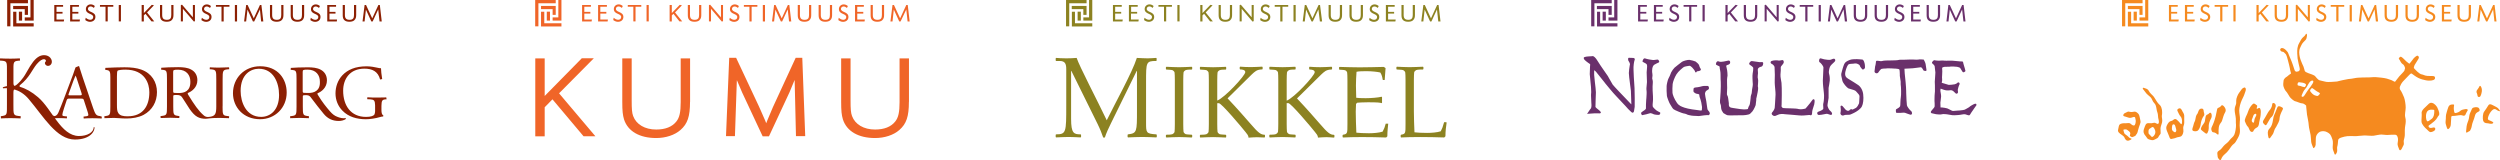 <?xml version="1.0" encoding="UTF-8"?><svg id="Layer_1" xmlns="http://www.w3.org/2000/svg" viewBox="0 0 800 51.23"><defs><style>.cls-1{fill:#f58a1f;}.cls-2{fill:#6a306b;}.cls-3{fill:#f06528;}.cls-4{fill:#8c2003;}.cls-5{fill:#8c8221;}</style></defs><path class="cls-1" d="m694.77,6.24v-1.88h1.93v-.56h-1.93v-1.64h2.11v-.56h-2.82v5.26h3.05l.09-.61s-2.44,0-2.44,0Zm5.12,0v-1.88h1.93v-.56h-1.93v-1.64h2.11v-.56h-2.82v5.26h3.05l.09-.61s-2.44,0-2.44,0Zm4.98-3.38c0-.47.38-.8.85-.8.42,0,.75.23,1.08.47l.28-.61c-.38-.33-.85-.52-1.31-.52-.85,0-1.55.61-1.55,1.5,0,1.69,2.35,1.36,2.35,2.54,0,.56-.42.89-.94.89-.56,0-1.03-.28-1.46-.66l-.14.75c.47.33.94.56,1.5.56.94,0,1.74-.56,1.74-1.55,0-1.78-2.39-1.41-2.39-2.58m6.34-.7h1.78v-.56h-4.32v.56h1.78v4.7h.7V2.16h.05Zm3.47,4.7h.7V1.6h-.7v5.26Zm11.41,0l-2.3-2.86,2.21-2.3-.7-.14-2.54,2.63V1.6h-.7v5.26h.7v-1.93l.52-.52,1.93,2.44h.89Zm5.49-.38c.52-.42.61-1.08.61-1.69V1.6h-.7v3.19c0,.99-.33,1.55-1.41,1.55s-1.5-.47-1.5-1.55V1.6h-.7v3.15c0,.56.05,1.17.42,1.6.42.47,1.08.61,1.69.61.56,0,1.17-.09,1.6-.47m7.18.42l.38-.14V1.6h-.66v3.94l-3.47-4.04-.38.14v5.21h.66V2.82l3.47,4.09Zm3.24-4.04c0-.47.38-.8.85-.8.42,0,.75.23,1.08.47l.28-.61c-.38-.33-.85-.52-1.31-.52-.85,0-1.55.61-1.55,1.5,0,1.69,2.35,1.36,2.35,2.54,0,.56-.42.89-.94.89-.56,0-1.03-.28-1.46-.66l-.14.75c.47.33.94.56,1.5.56.94,0,1.74-.56,1.74-1.55,0-1.78-2.39-1.41-2.39-2.58m6.34-.7h1.78v-.56h-4.32v.56h1.78v4.7h.7V2.16h.05Zm3.52,4.7h.7V1.6h-.7v5.26Zm8.4,0h.7l-.61-5.26h-.47l-1.97,4.27-1.97-4.27h-.47l-.66,5.26h.66l.42-3.8,1.74,3.8h.42l1.78-3.85.42,3.85Zm6.48-.38c.52-.42.61-1.08.61-1.69V1.6h-.7v3.19c0,.99-.33,1.55-1.41,1.55s-1.5-.47-1.5-1.55V1.6h-.7v3.15c0,.56.05,1.17.42,1.6.42.47,1.08.61,1.69.61.56,0,1.17-.09,1.6-.47m6.67,0c.52-.42.61-1.08.61-1.69V1.6h-.7v3.19c0,.99-.33,1.55-1.41,1.55s-1.5-.47-1.5-1.55V1.6h-.7v3.15c0,.56.05,1.17.42,1.6.42.47,1.08.61,1.69.61.56,0,1.17-.09,1.6-.47m3.43-3.62c0-.47.38-.8.85-.8.42,0,.75.23,1.08.47l.28-.61c-.38-.33-.85-.52-1.31-.52-.85,0-1.55.61-1.55,1.5,0,1.69,2.35,1.36,2.35,2.54,0,.56-.42.89-.94.89-.56,0-1.03-.28-1.46-.66l-.14.75c.47.33.94.56,1.5.56.94,0,1.74-.56,1.74-1.55,0-1.78-2.39-1.41-2.39-2.58m5.21,3.38v-1.88h1.93v-.56h-1.93v-1.64h2.11v-.56h-2.82v5.26h3.05l.09-.61s-2.44,0-2.44,0Zm7.98.23c.52-.42.61-1.08.61-1.69V1.6h-.7v3.19c0,.99-.33,1.55-1.41,1.55s-1.5-.47-1.5-1.55V1.6h-.7v3.15c0,.56.05,1.17.42,1.6.42.47,1.08.61,1.69.61.56,0,1.17-.09,1.6-.47m8.78.38l-.61-5.26h-.47l-1.97,4.27-1.97-4.27h-.47l-.66,5.26h.66l.42-3.8,1.74,3.8h.42l1.83-3.85.42,3.85h.66Zm-115.09-.28h-1.03v-2.86h1.03v2.86Zm-1.83-2.86v3.71h5.49v1.03h-6.53V3.76h1.03v-.05Zm3.66-1.83v2.86h-.99v-1.83h-3.71v-1.03s4.7,0,4.7,0Zm1.83-1.88v6.57h-2.82v-1.03h1.83V0h.99Zm-1.83,0v1.03h-5.54v7.37h-1.03V0h6.57Z"/><path class="cls-1" d="m799.39,34.65c.28.33.89,1.03.47.94-.47-.09-.8-.33-1.08-.52-.28-.19-.75-.38-1.36.28-.61.61-1.03,1.46-1.22,2.11-.19.7-.05.89.47,1.08.47.19,1.6.61,1.03.94-.61.33-1.31-.05-1.83-.05s-1.08-.19-1.27-.85c-.19-.66-.14-2.25.33-2.86.47-.61,1.03-1.5,1.31-1.97.28-.47.66-.52,1.36-.14.42.23,1.46.7,1.78,1.03m-5.35-4.65c.28-.85.23-1.74-.14-2.3-.47-.66-.52.33-1.03.85-.52.52-.42,1.03-.23,1.36.19.33.05,1.03.52,1.13.52.05.61-.19.89-1.03m-1.97,4.32c-.7.05-1.03.28-1.17.8-.19.52-.66,1.27-.7,1.83-.05.56-.19,1.31-.52,2.11-.33.8-.47,1.83-.52,2.82-.09,1.03.42.38.85.19.47-.19.42-.28.7-.85.28-.56.28-1.46.61-2.21s.52-1.5.7-2.11.47-.85,1.03-1.13c.52-.28.52-.47.33-.94-.23-.42-.42-.56-1.31-.52m-2.44,1.08c.23-.38-.23-.56-.75-.47s-1.13.19-1.46.47c-.33.28-.61.52-1.27.7s-.7.14-.85-.52c-.05-.38-.14-.8-.05-1.5.14-.7.09-.7-.8-.61-1.03.14-1.08,1.17-1.5,2.44s-.19,1.6-.33,2.58.05,1.36.33,2.25c.28.89.52.61.85.28.33-.38.47-.85.47-1.36s.14-1.93.14-2.25c.05-.38.42-.28,1.17-.33s1.74-.38,2.35-.14c.61.28.99-.05,1.03-.28.09-.28.42-.85.66-1.27m-10.66.52c.05-.85.09-.75-.7-.8-.61-.05-1.46.05-1.78,1.03-.33.94-.14,2.21.14,2.58s.85-.19,1.55-.7c.66-.52.75-1.41.8-2.11m1.03-1.36c.66,1.41.7,2.11.38,2.44-.38.33-.47.99-1.36,1.78-.94.8-1.27.99-1.5,1.17-.42.28-.52.38-.28.75.28.38.8.28,1.31.14.52-.19.89.19.7.66s-1.03.8-1.5.8c-.47-.05-.8-.61-1.27-.99-.47-.38-1.55-1.5-1.6-2.35-.05-.85.14-2.07.05-2.72s.42-1.27,1.27-2.02c.85-.75,1.22-1.5,2.07-1.27.8.19,1.46,1.03,1.74,1.6m-37.85-4.27c.38-.33.19-.47-.09-.66-.28-.14-.66-.33-1.03-.61-.38-.28-.75-.61-1.03-.75-.28-.09-.19-.09-.52.23-.28.33-.38.66-.09.89.23.28.7.99,1.55,1.22.89.33.85,0,1.22-.33m-2.16-3.47c.23-.33.42-.89.05-.99-.38-.05-.75.14-1.17.75-.42.61-.7,1.36-1.08,1.74-.33.38-.66.8-.94,1.46s-.56,1.08-.19,1.22c.38.14.66-.28.94-.7s.75-1.22,1.22-1.83c.42-.42.94-1.36,1.17-1.64m-2.11.52c.14-.23-.19-.52-.19-.52-.52-.33-1.17-.38-1.55-.42-.38-.05-.8-.14-.89.28-.09.42-.14.7.28.75.42.05.75.14,1.17.33.42.14.85.14.85.14,0,0,.23-.33.33-.56m41.18-2.82c.23.33.23.89-.42,1.13s-1.83.23-2.49.05c-.61-.14-1.41-.28-2.35-.75s-1.74-1.17-1.93-1.27c-.14-.09-.28-.38-.89.28-.56.66-1.64,1.64-2.07,2.16-.42.47-.85,1.27-.94,1.6-.14.33-.09.89.14,1.13s.89,1.6,1.17,2.35.52,2.3.52,3.24-.38,2.21-.14,3.1c.28.89.14,1.97,0,2.68s-.19,2.25-.14,2.77c.05.52-.23,1.64-.33,1.97s.14,1.17-.05,1.46c-.19.28-.42.89-.61,1.22-.19.33-.56.75-.8.23s-.61-1.55-.52-1.88.19-1.46.09-1.83-.23-.85-.66-.99c-.42-.09-2.25,0-2.68.05s-1.22-.14-1.93-.14-1.78.28-2.49.38c-.7.09-2.07-.09-2.91-.09-.8,0-2.68.28-3.1.23-.42-.05-1.78-.05-2.39,0-.66.05-1.22.23-1.74.38-.47.14-1.17.33-1.22.99s-.14,1.6-.28,1.97c-.14.38.05,1.08-.05,1.6-.09.52-.66,1.41-.85.7-.19-.7-.61-1.27-.56-2.11.05-.8.14-1.78-.05-2.35-.19-.61-.42-1.27-.8-1.78-.42-.47-1.36-.99-2.02-.99-.7,0-1.13.05-1.64.47s-.94,1.13-.89,1.93c0,.8-.05,1.5-.05,1.93-.05.42-.19.7-.47.99s-.33,0-.66-.85-.33-1.17-.38-2.11c-.05-.89-.14-1.31-.14-1.31-.09-.66-.52-2.07-.56-2.91,0-.85-.52-3.05-.56-3.47-.05-.42-.23-1.93-.23-2.21s-.05-.66-.05-.66c0,0-.7-.7-1.27-.7s-1.64-.56-2.16-.66c-.47-.05-1.5-.99-1.78-1.36-.28-.38-.89-1.55-1.22-1.83s-.85-1.41-.89-1.97.14-1.69.14-1.69c0,0,.38-.7.8-.89.42-.23.94-.8,1.17-.89s.38-.33.38-.33c0,0-.38-1.27-.38-1.64-.05-.38-.47-1.97-.61-2.49s-.42-1.78-.8-2.11c-.38-.33-.52-.66-.94-.66s-.89-.47-.7-.85.52-.42,1.03-.23c.52.23,1.08.85,1.31,1.17s.52,1.36.8,1.88c.28.52.61,1.55.85,2.16.23.66.52,1.6.61,1.83s.42.42.42.42c0,0,.42,0,.7-.09s.66-.38.47-1.08-.56-2.39-.66-3.05-.19-2.58-.05-3.29c.14-.7.23-1.08.56-1.64.28-.61.85-1.6,1.31-1.93.47-.33.7-.75.85-.99.19-.23.38.05.33.61-.05.52-.19,1.03-.42,1.27-.23.28-1.13.99-1.46,1.88-.38.8-.56,1.03-.61,2.07,0,1.03.33,2.16.52,2.63.19.47.7,1.74.85,1.97.14.28.33,1.17.42,1.41s.61.52,1.13.7c.52.14,1.88.66,2.11.89.19.28.99,1.17,1.36,1.36.38.14,1.08.23,1.74.42.7.23,1.64.14,2.02.14s1.64-.09,1.97-.14,1.13-.33,1.74-.42,1.88-.42,2.39-.42c.47,0,2.02-.38,2.58-.38.61,0,2.21-.14,2.91-.09s1.93-.14,2.72-.09,2.72.23,3.57.47c.85.28,1.69.52,1.88.7.19.14.75.33.75.33,0,0,.94-1.17,1.36-1.74.47-.52,1.6-1.64,1.64-1.83.05-.14.23-.8.23-.8,0,0-.23-1.03-.75-1.27-.52-.28-.85-1.17-1.03-1.41s-.38-.28-.09-.66c.28-.38.47-.42.85-.14.42.28,1.13,1.08,1.36,1.27.23.23,1.03.8,1.03.8,0,0,.75-.85.99-1.22s.56-.75.89-.99.61-.47.85-.33c.19.14.52.47.14,1.03-.33.52-.94,1.46-1.17,1.88s-.28.99-.28.99c0,0,.7.8,1.13,1.17s.99.85,1.46.89c.47.05.89.42,1.78.47,1.17.09,2.02-.09,2.25.23m-49.3,9.58c-.61-.23-.85-.14-1.08.47-.19.56-.7,1.69-.94,2.3-.28.61-.28,1.36-.52,2.35-.23.94-.52,1.46-1.08,2.07-.56.61-.47,1.41-.28,2.39s.52.52.7.33c.14-.19.61-.85.8-1.13.19-.28.47-1.41.66-1.69s.56-.85,1.08-1.93c.52-1.13.28-1.13.47-1.97.19-.85.7-1.83.94-2.3.23-.52-.28-.66-.75-.89m-2.11,1.93c.19-.8.52-1.5.61-2.02.05-.47-.19-.94-.61-1.03-.47-.14-.52.23-.56.66s-.42,1.27-.85,1.69-1.22,2.11-1.83,3.01c-.61.85,0,1.27.42,1.64s.66-.47,1.03-1.03c.38-.56.61-1.17.94-1.41.33-.28.66-.7.85-1.5m-5.68,1.03c.09-.19.19-.85-.38-.61-.56.23-.56.85-.75,1.27-.19.42-.47.94-.05,1.36.38.42.52.14.61-.52.05-.61.28-.94.56-1.5m1.41-2.07c.19.61.09,1.03.05,1.83-.05.8-.42,1.83-.47,2.35s-.14,1.31-.7,1.6c-.61.28-.99.75-1.13,1.13s-.85.52-1.22-.28c-.38-.8-.38-.99-.7-1.22-.28-.28-.66-1.22-.8-1.55-.14-.38.05-.89.28-1.46.28-.52.66-1.41.85-2.02s.75-1.46,1.13-1.83.52-.61,1.03-.23.75.42.61.8c-.14.38-.28.94.19.61.47-.28.7-.33.89.28m-5.17-4.79c.23-.75.56-1.31.47-1.83-.05-.14-.28-.52-.52-.38-.23.14-.56.09-1.08.94-.42.66-.75.85-1.17,1.93-.47,1.08-.23,1.83-.33,2.3-.09.52-.47.99-.47,1.93s.33,1.97.38,2.91c.05.56-.05,1.08.05,1.88.05.8-.19,2.35-.52,3.15s-1.03,1.08-1.55,1.83c-.52.8-1.41,1.22-1.93,1.88-.33.42-.85,1.13-1.46,1.46-.61.33-.56.8-.47,1.36.09.56-.05.75.47,1.36.47.61.61.28.8-.19.14-.47.7-1.13,1.13-1.46s.89-.85,1.27-1.36c.47-.7,1.08-1.6,1.55-1.88s.85-1.08,1.31-1.88.75-1.69.66-2.63-.14-1.83-.05-2.58c.14-.75,0-2.16-.14-2.91-.14-.8.09-2.16.47-3.24.38-1.08.89-1.83,1.13-2.58m-6.15,5.73c.47-.8-.05-1.64-.52-2.07s-.66-.19-.94.19c-.33.38-.94.33-1.08.8s-.28,1.55-.47,2.25-.47,1.78-.94,2.82-.61,1.13-.38,1.83.47.47,1.03.66.8.7,1.08.61c.28-.09,0-.89.19-2.25s.8-1.36,1.08-2.3c.28-.85.47-1.74.94-2.54m-4.98,3.05c.33-.99.61-1.03.7-1.78.05-.7-.19-1.17-.47-1.17-.28-.05-.47.47-.85.56-.75.19-.7,1.27-.85,2.07-.14.8-.85,1.27-1.17,2.07-.33.8,0,.8.89,1.55.89.8.99.38,1.17.05.19-.33.33-.85.33-1.36s-.09-.99.23-1.97m-1.83-1.93c.38-.38.05-1.03,0-1.36-.05-.38,0-.94-.61-.99-1.13-.09-1.17,1.41-1.41,1.64-.19.23-.47.52-.61,1.55-.14,1.03-.42.99-.61,1.88-.19.89-.38,1.03-.42,1.6-.05.56.85.66,1.27.56.38-.09.61-.14,1.03-.94.42-.85.33-1.27.47-1.83.09-.61.52-1.69.89-2.11m-8.83,4.84c.14-.38-.05-.66-.19-1.27-.14-.61-.33-.94-.7-.89s-.42.47-.47,1.27.42.94.7,1.17c.33.23.52.09.66-.28m2.58-4.37c-.05,1.03.09,1.64-.05,2.21s-.38.85-.23,1.69c.14.85-.23,1.74-.61,2.07-.38.33-1.22.28-1.69.52-.42.23-1.13.28-1.41.38-.28.05-.52.23-.89-.94-.38-1.13-1.17-2.21-.75-3.19.42-.99.89-1.46,1.31-1.55.47-.09.56-.19.8-.38.38-.28.66-.47,1.13-.09s.89.89,1.17,1.22c.28.38.47.33.52-.38s-.09-1.5-.52-1.93c-.42-.47-.66-1.17-.89-1.6-.33-.56.19-.89.61-.94.47-.05.7.52.99,1.08.33.56.56.8.52,1.83m-9.39,5.35c.23-.47.19-1.03-.09-1.6-.56-1.17-.94-.52-1.36-.28s-.61.33-.61,1.17.19.61.61,1.13c.38.52.56.56.8.38.23-.14.42-.33.66-.8m2.21-5.73c-.05.28.23,1.17.09,1.88s-.52,1.46-.52,2.02.05,1.27.05,1.55-.47.66-.66,1.08-.38.52-1.08.85c-.7.33-.7.38-1.69.14-1.03-.28-.8-.52-1.36-1.17-.61-.66-.89-1.36-.52-2.35.38-1.03.52-1.83,1.41-1.78.85.05,1.17.05,1.6-.09.42-.14.75.09,1.03.23.28.14.61.23.7-.38s-.28-1.22-.28-2.11c0-.85-.38-1.36-.47-2.21-.14-.85-.28-1.46-.8-1.93-.52-.52-.61-1.31-1.13-1.83-.52-.52-1.17-.89-1.6-1.55s-.7-.8-.85-1.13c-.14-.33.14-.38.38-.28.38.14,1.17.28,1.46.85.28.56.47.7.8,1.08s.8.66,1.17,1.36c.42.7.94,1.55,1.36,1.93.38.38.7.56.94,1.78.14,1.13,0,1.64-.05,2.07m-6.95,2.44c.28-.61.14-.94-.05-1.83s-.28-1.27-.7-1.6c-.42-.38-.75-.61-1.5-.42-1.03.23-1.31-.28-1.78,0s-.85.33-1.13.61c-.38.47-.23.7.05.8.28.14.52.09,1.22.38.52.19.85.19,1.5-.05.61-.23.8-.09.85.23.09.33.28,1.03.05,1.78-.23.7-.38.61-.56.61s-.47-.09-.94-.52c-.52-.47-1.08-.14-1.69-.19-.61-.05-1.5.05-1.83.38-.33.28-.33.99-.52,1.69-.19.7.38,1.13,1.36,1.78.94.66.52.8,1.08,1.41.56.61,1.22.23,1.69-.05s-.05-.33-.33-.47c-.28-.09-.61-.61-1.27-1.03-.66-.42-.52-.52-.75-1.17-.19-.61.05-.56.38-.56.28,0,.38-.14.94.28.61.42.85.75.8,1.13-.05.38-.38.61.19.89.52.28.52.14,1.08-.09.52-.19.47-.38.66-.61.19-.19.42-.61.52-1.22.14-.7.47-1.5.7-2.16"/><path class="cls-4" d="m18.08,6.24v-1.88h1.93v-.56h-1.93v-1.64h2.11v-.56h-2.82v5.26h3.05l.09-.61s-2.44,0-2.44,0Zm5.07,0v-1.88h1.93v-.56h-1.93v-1.64h2.11v-.56h-2.82v5.26h3.05l.09-.61s-2.44,0-2.44,0Zm4.98-3.38c0-.47.38-.8.85-.8.42,0,.75.23,1.08.47l.28-.61c-.38-.33-.85-.52-1.31-.52-.85,0-1.55.61-1.55,1.5,0,1.74,2.35,1.36,2.35,2.54,0,.56-.42.89-.94.89-.56,0-1.03-.28-1.46-.66l-.14.75c.47.33.94.56,1.5.56.94,0,1.74-.56,1.74-1.55.05-1.78-2.39-1.41-2.39-2.58m6.34-.7h1.78v-.56h-4.27v.56h1.78v4.7h.7V2.16Zm3.52,4.7h.7V1.6h-.7v5.26Zm11.36,0l-2.3-2.86,2.21-2.3-.7-.14-2.54,2.63V1.6h-.7v5.26h.7v-1.93l.52-.52,1.93,2.44h.89Zm5.54-.38c.52-.42.61-1.08.61-1.74V1.6h-.7v3.19c0,1.03-.33,1.55-1.41,1.55s-1.5-.47-1.5-1.55V1.6h-.7v3.15c0,.56.05,1.17.42,1.6.42.47,1.08.61,1.69.61.56,0,1.17-.09,1.6-.47m7.14.42l.33-.14V1.6h-.66v3.94l-3.47-4.04-.38.14v5.21h.66V2.82l3.52,4.09Zm3.24-4.04c0-.47.38-.8.85-.8.42,0,.75.23,1.08.47l.28-.61c-.38-.33-.85-.52-1.31-.52-.85,0-1.55.61-1.55,1.5,0,1.74,2.35,1.36,2.35,2.54,0,.56-.42.89-.94.89-.56,0-1.03-.28-1.46-.66l-.14.75c.47.33.94.56,1.5.56.94,0,1.74-.56,1.74-1.55.05-1.78-2.39-1.41-2.39-2.58m6.34-.7h1.78v-.56h-4.32v.56h1.78v4.7h.7V2.16h.05Zm3.52,4.7h.7V1.6h-.7v5.26Zm8.4,0h.7l-.61-5.26h-.47l-1.97,4.27-1.97-4.27h-.47l-.66,5.26h.66l.42-3.8,1.74,3.8h.42l1.83-3.85.38,3.85Zm6.53-.38c.52-.42.61-1.08.61-1.74V1.6h-.7v3.19c0,1.03-.33,1.55-1.41,1.55s-1.5-.47-1.5-1.55V1.6h-.7v3.15c0,.56.05,1.17.42,1.6.42.47,1.08.61,1.69.61.56,0,1.17-.09,1.6-.47m6.62,0c.52-.42.61-1.08.61-1.74V1.6h-.7v3.19c0,1.03-.33,1.55-1.41,1.55s-1.5-.47-1.5-1.55V1.6h-.7v3.15c0,.56.05,1.17.42,1.6.42.47,1.08.61,1.69.61.56,0,1.17-.09,1.6-.47m3.43-3.62c0-.47.38-.8.85-.8.42,0,.75.23,1.08.47l.28-.61c-.38-.33-.85-.52-1.31-.52-.85,0-1.55.61-1.55,1.5,0,1.74,2.35,1.36,2.35,2.54,0,.56-.42.89-.94.89-.56,0-1.03-.28-1.46-.66l-.14.75c.47.33.94.56,1.5.56.94,0,1.74-.56,1.74-1.55.05-1.78-2.39-1.41-2.39-2.58m5.26,3.38v-1.88h1.93v-.56h-1.93v-1.64h2.11v-.56h-2.82v5.26h3.05l.09-.61s-2.44,0-2.44,0Zm7.94.23c.52-.42.61-1.08.61-1.74V1.6h-.7v3.19c0,1.03-.33,1.55-1.41,1.55s-1.5-.47-1.5-1.55V1.6h-.7v3.15c0,.56.05,1.17.42,1.6.42.47,1.08.61,1.69.61.56,0,1.17-.09,1.6-.47m8.78.38l-.61-5.26h-.47l-1.97,4.27-1.97-4.27h-.47l-.66,5.26h.66l.42-3.8,1.74,3.8h.42l1.78-3.85.42,3.85h.7Zm-115.09-.28h-1.03v-2.86h1.03v2.86Zm-1.83-2.86v3.71h5.54v1.03h-6.57V3.76h1.03v-.05Zm3.71-1.83v2.86h-1.03v-1.83h-3.71v-1.03s4.74,0,4.74,0Zm1.83-1.88v6.57h-2.86v-1.03h1.83V0h1.03Zm-1.83,0v1.03H3.33v7.37h-1.03V0h6.57Z"/><path class="cls-4" d="m59.73,29.11c-.7.52-1.64.66-2.54.66-1.27,0-1.6-.05-1.69-.14-.09-.09-.09-.38-.09-.8v-5.73c0-.7.09-.8,1.6-.8,2.72,0,3.9,1.83,3.9,3.76.05,1.69-.52,2.54-1.17,3.05m11.5,4.93v-8.69c0-2.58.05-3.01,1.5-3.15l.61-.05-.05-.61c-1.22.05-2.07.09-3.05.09s-1.88,0-3.1-.09l-.05.61.61.05c1.46.14,1.5.52,1.5,3.15v8.69c0,2.58-.38,3.15-2.39,3.38-.66.09-1.27-.14-1.64-.52-1.64-1.41-2.96-3.33-4.93-6.53-.14-.19-.23-.42-.14-.61,1.22-.47,3.05-1.78,3.05-4.09,0-1.69-.85-2.82-2.02-3.43-1.13-.61-2.58-.75-4.09-.75-2.39,0-4.09.09-5.45.19l-.05.61.8.09c.99.14,1.08.52,1.08,2.86v8.78c0,2.58-.05,2.86-1.46,3.05l-.61.09.05.61c1.13-.05,2.02-.09,3.05-.09s1.83.05,2.91.09l.05-.61-.52-.09c-1.41-.19-1.46-.47-1.46-3.05v-3.1c0-.52.05-.52,1.13-.52.99,0,1.36.23,1.74.8.75,1.08,1.74,2.77,2.39,3.71,1.74,2.49,3.01,3.05,5.07,3.1.7,0,1.31-.28,4.46-.28.99,0,1.83.05,3.05.09l.05-.61-.61-.09c-1.46-.14-1.5-.47-1.5-3.1m12.35,3.38c-4.84,0-6.57-4.7-6.57-8.31,0-5.35,3.29-7.09,5.82-7.09,4.65,0,6.48,4.37,6.48,8.4,0,4.79-2.77,7-5.73,7m-.33-16.2c-5.02,0-8.69,3.76-8.69,8.64,0,4.41,3.29,8.31,8.69,8.31,4.74,0,8.5-3.62,8.5-8.55,0-4.32-2.82-8.4-8.5-8.4m17.94,7.89c-.7.52-1.64.66-2.54.66-1.27,0-1.6-.05-1.69-.14-.09-.09-.09-.38-.09-.8v-5.73c0-.7.09-.8,1.6-.8,2.72,0,3.9,1.83,3.9,3.76.09,1.69-.47,2.54-1.17,3.05m9.39,8.69c-.8.19-1.93-.09-2.68-.42-.85-.33-1.5-.8-2.35-1.78-1.17-1.36-2.44-2.91-3.8-5.17-.14-.19-.23-.42-.14-.56,1.22-.47,3.01-1.78,3.01-4.13,0-1.69-.85-2.82-2.02-3.43-1.13-.61-2.58-.75-4.09-.75-2.39,0-4.09.09-5.45.19l-.05.61.8.09c.99.14,1.08.52,1.08,2.86v8.78c0,2.58-.05,2.86-1.46,3.05l-.61.09.05.61c1.13-.05,2.02-.09,3.05-.09s1.83.05,2.91.09l.05-.61-.52-.09c-1.41-.19-1.46-.47-1.46-3.05v-3.1c0-.52.05-.52,1.13-.52.89,0,1.22.38,1.6.94.75,1.08,3.24,4.18,3.94,5.02,1.27,1.55,2.82,2.3,4.84,2.3.8,0,1.74-.23,2.3-.66l-.14-.28Zm-69.68-.56c-1.55,0-2.49-.23-3.01-.99-.42-.61-.47-1.36-.47-2.68v-9.06c0-1.08.05-1.69.23-1.88.19-.14.99-.33,2.44-.33,6.39,0,7.7,4.55,7.7,7.23,0,4.55-2.16,7.7-6.9,7.7m4.37-14.93c-1.6-.56-3.33-.75-5.4-.75s-4.04.09-6.15.19l-.05.61.52.09c1.03.14,1.13.66,1.13,2.35v9.3c0,2.58-.05,2.86-1.46,3.05l-.47.09.05.61c1.13-.05,2.02-.09,3.05-.09.85,0,2.44.19,3.99.19,1.88,0,3.9-.33,5.49-1.17,2.77-1.5,4.27-4.18,4.27-7.28,0-3.19-1.69-6.01-4.98-7.18m-15.26,18.41c0,1.6-2.02,2.86-4.79,2.82-5.73-.09-8.55-8.59-13.01-12.4-2.02-1.74-3.99-2.82-5.82-3.33-.14-.14-.19-.38,0-.52,3.15-2.54,3.9-4.98,5.4-6.76,2.02-2.39,3.1-1.5,2.91-.89-.7.52-.09,1.46.66,1.46,1.03.05,1.78-1.31.8-2.54-.75-.94-2.3-1.17-3.57-.52-1.41.75-2.49,2.25-4.09,5.12-1.36,2.49-2.63,3.52-3.24,4.04-.19.14-.33.23-.47.28h-.09c-.33,0-.38-.56-.38-1.08v-3.33c0-3.01-.14-3.47,1.55-3.62l.56-.05-.05-.7c-1.22.05-1.88.09-3.01.09-1.31,0-2.68-.05-3.33-.09l-.05.7.7.05c1.69.14,1.55.61,1.55,3.62v4.51c-.42.09-.85.19-1.22.33-.23.09-.05.42.14.38,0,0,.42-.09,1.08-.05v5.26c0,3.01.09,3.38-1.41,3.62l-.56.09.05.7c1.17-.05,1.88-.09,3.05-.09s1.83.05,3.24.09l.05-.7-.8-.09c-1.6-.19-1.55-.56-1.55-3.62v-3.57c0-.89.05-1.27.38-1.27,1.41.42,3.05,1.31,4.55,3.1,4.74,5.59,8.87,12.91,14.74,12.91,4.98,0,6.39-2.68,6.29-3.94h-.28Zm-4.46-10.19h-3.01c-.7,0-.7-.05-.52-.56l1.55-4.27c.28-.75.52-1.31.61-1.46h.05c.14.28.38.94.56,1.55l1.31,3.99c.19.66.14.75-.56.75m6.34,6.62c-1.03-.14-1.36-.47-2.07-2.58l-3.33-9.81c-.38-1.08-.85-2.54-1.17-3.62-.56.14-1.13.47-1.13.47,0,0-.47,1.41-.8,2.3l-2.49,6.62c-1.03,2.72-1.69,4.32-2.16,5.45-.33.89-.99,1.17-1.17,1.17-.19.05-.42-.05-.56-.19l-.47.94s1.36-.09,2.35-.09c1.13,0,1.93.05,2.54.09l.05-.61-.8-.09c-.61-.05-.7-.19-.7-.47s.19-.94.52-2.02l.85-2.58c.19-.52.33-.56.94-.56h3.62c.75,0,.85.09.99.61l1.08,3.33c.19.61.33,1.03.33,1.31,0,.23-.33.38-.85.42l-.7.09.05.61c.7-.05,1.64-.09,2.82-.09,1.08,0,1.97.05,2.96.09v-.61l-.66-.19Zm88.18-1.88c0,.8-.14,1.22-.23,1.41-.28.42-1.17.75-2.68.75-4.93,0-7.32-3.71-7.32-8.4,0-3.66,2.07-7.04,6.81-7.04,2.49,0,4.32.85,5.02,3.47h0l.66-.14c-.23-1.46-.38-2.68-.38-3.47-.28.05-1.03-.14-1.5-.23-.42-.09-1.69-.38-3.1-.38-3.71,0-6.1,1.13-7.75,2.86-1.5,1.6-2.21,3.71-2.21,5.82s.8,4.09,2.25,5.54c1.88,1.93,4.55,2.72,7.47,2.72,1.31,0,3.1-.28,4.37-.66.47-.14.89-.23,1.17-.23l.05-.28v-.05c-.42-.19-.61-.75-.61-1.74v-1.31c.05-1.69.19-2.02,1.41-2.11h.23l-.09-.61c-1.13.05-1.88.05-2.82.05-1.03,0-2.02,0-3.24-.09l-.05.61,1.03.05c1.17.09,1.46.38,1.5,1.88v1.6"/><path class="cls-3" d="m190.5,43.57s-11.36-13.38-11.6-13.71c.28-.28,9.81-9.91,11.13-11.22h-3.85c-2.11,2.16-11.22,11.41-11.88,12.07h0v-12.02h-3.01v24.93h3.01v-9.3c.14-.14,2.16-2.21,2.49-2.54.33.42,9.95,11.83,9.95,11.83h3.76v-.05Zm30.33-10.99v-13.9h-3.01v13.99c0,3.24-.38,4.98-1.41,6.24-1.36,1.69-3.52,2.54-6.43,2.54-3.62,0-6.39-1.64-7.37-4.32-.38-.99-.47-2.25-.47-4.93v-13.52h-3.01v13.9c0,2.91.14,4.23.56,5.63,1.22,3.8,4.98,5.96,10.28,5.96,3.05,0,5.92-.94,7.79-2.58,2.25-1.97,3.05-4.32,3.05-9.02m33.9,10.99h2.96l-.94-25.07h-2.11l-7.32,15.87-1.78,4.23s-.19.47-.33.85c-.19-.42-.33-.85-.33-.85l-1.46-3.33-.61-1.36-7.23-15.4h-2.21l-1.03,25.07h2.86l.61-17.84h.05c.47,1.08,1.64,3.85,1.64,3.85l6.57,14.04h2.02l6.57-14.09,1.6-3.85h.05c.09,4.32.42,17.89.42,17.89m36.16-10.99v-13.9h-3.01v13.99c0,3.24-.38,4.98-1.41,6.24-1.36,1.69-3.52,2.54-6.43,2.54-3.62,0-6.39-1.64-7.37-4.32-.38-.99-.47-2.25-.47-4.93v-13.52h-3.01v13.9c0,2.91.14,4.23.56,5.63,1.22,3.8,4.98,5.96,10.28,5.96,3.05,0,5.92-.94,7.79-2.58,2.25-1.97,3.05-4.32,3.05-9.02"/><path class="cls-3" d="m186.98,6.24v-1.88h1.93v-.56h-1.93v-1.64h2.11v-.56h-2.82v5.26h3.05l.09-.61s-2.44,0-2.44,0Zm5.12,0v-1.88h1.93v-.56h-1.93v-1.64h2.11v-.56h-2.82v5.26h3.05l.09-.61s-2.44,0-2.44,0Zm4.98-3.38c0-.47.38-.8.85-.8.42,0,.75.23,1.08.47l.28-.61c-.38-.33-.85-.52-1.31-.52-.85,0-1.55.61-1.55,1.5,0,1.74,2.35,1.36,2.35,2.54,0,.56-.42.89-.94.89-.56,0-1.03-.28-1.46-.66l-.14.75c.47.33.94.56,1.5.56.94,0,1.74-.56,1.74-1.55,0-1.78-2.39-1.41-2.39-2.58m6.34-.7h1.78v-.56h-4.32v.56h1.78v4.7h.7V2.16h.05Zm3.47,4.7h.7V1.6h-.7v5.26Zm11.41,0l-2.3-2.86,2.21-2.3-.7-.14-2.54,2.63V1.6h-.7v5.26h.7v-1.93l.52-.52,1.93,2.44h.89Zm5.49-.38c.52-.42.61-1.08.61-1.69V1.6h-.7v3.19c0,1.03-.33,1.55-1.41,1.55s-1.5-.47-1.5-1.55V1.6h-.7v3.15c0,.56.05,1.17.42,1.6.42.47,1.08.61,1.69.61.56,0,1.17-.09,1.6-.47m7.18.42l.38-.14V1.6h-.66v3.94l-3.47-4.04-.38.14v5.21h.66V2.82l3.47,4.09Zm3.24-4.04c0-.47.38-.8.85-.8.42,0,.75.23,1.08.47l.28-.61c-.38-.33-.85-.52-1.31-.52-.85,0-1.55.61-1.55,1.5,0,1.74,2.35,1.36,2.35,2.54,0,.56-.42.89-.94.89-.56,0-1.03-.28-1.46-.66l-.14.75c.47.33.94.56,1.5.56.94,0,1.74-.56,1.74-1.55,0-1.78-2.39-1.41-2.39-2.58m6.34-.7h1.78v-.56h-4.32v.56h1.78v4.7h.7V2.16h.05Zm3.52,4.7h.7V1.6h-.7v5.26Zm8.4,0h.7l-.61-5.26h-.47l-1.97,4.27-1.97-4.27h-.47l-.66,5.26h.66l.42-3.8,1.74,3.8h.42l1.78-3.85.42,3.85Zm6.48-.38c.52-.42.61-1.08.61-1.69V1.6h-.7v3.19c0,1.03-.33,1.55-1.41,1.55s-1.5-.47-1.5-1.55V1.6h-.7v3.15c0,.56.05,1.17.42,1.6.42.47,1.08.61,1.69.61.56,0,1.17-.09,1.6-.47m6.67,0c.52-.42.61-1.08.61-1.69V1.6h-.7v3.19c0,1.03-.33,1.55-1.41,1.55s-1.5-.47-1.5-1.55V1.6h-.7v3.15c0,.56.05,1.17.42,1.6.42.47,1.08.61,1.69.61.56,0,1.17-.09,1.6-.47m3.43-3.62c0-.47.38-.8.85-.8.42,0,.75.23,1.08.47l.28-.61c-.38-.33-.85-.52-1.31-.52-.85,0-1.55.61-1.55,1.5,0,1.74,2.35,1.36,2.35,2.54,0,.56-.42.89-.94.89-.56,0-1.03-.28-1.46-.66l-.14.75c.47.33.94.56,1.5.56.94,0,1.74-.56,1.74-1.55,0-1.78-2.39-1.41-2.39-2.58m5.21,3.38v-1.88h1.93v-.56h-1.93v-1.64h2.11v-.56h-2.82v5.26h3.05l.09-.61s-2.44,0-2.44,0Zm7.98.23c.52-.42.61-1.08.61-1.69V1.6h-.7v3.19c0,1.03-.33,1.55-1.41,1.55s-1.5-.47-1.5-1.55V1.6h-.7v3.15c0,.56.05,1.17.42,1.6.42.47,1.08.61,1.69.61.56,0,1.17-.09,1.6-.47m8.78.38l-.61-5.26h-.47l-1.97,4.27-1.97-4.27h-.47l-.66,5.26h.66l.42-3.8,1.74,3.8h.42l1.83-3.85.42,3.85h.66Zm-115.09-.28h-1.03v-2.86h1.03v2.86Zm-1.83-2.86v3.71h5.49v1.03h-6.53V3.76h1.03v-.05Zm3.66-1.83v2.86h-.99v-1.83h-3.71v-1.03s4.7,0,4.7,0Zm1.83-1.88v6.57h-2.82v-1.03h1.83V0h.99Zm-1.83,0v1.03h-5.54v7.37h-1.03V0h6.57Z"/><path class="cls-5" d="m356.85,6.24v-1.88h1.93v-.56h-1.93v-1.64h2.11v-.56h-2.82v5.26h3.05l.09-.61s-2.44,0-2.44,0Zm5.07,0v-1.88h1.97v-.56h-1.93v-1.64h2.11v-.56h-2.82v5.26h3.05l.09-.61s-2.49,0-2.49,0Zm5.02-3.38c0-.47.38-.8.85-.8.42,0,.75.23,1.08.47l.28-.61c-.38-.33-.85-.52-1.31-.52-.85,0-1.55.61-1.55,1.5,0,1.69,2.35,1.36,2.35,2.54,0,.56-.42.89-.94.89-.56,0-1.03-.28-1.46-.66l-.14.75c.47.33.94.56,1.5.56.94,0,1.74-.56,1.74-1.55,0-1.78-2.39-1.41-2.39-2.58m6.29-.7h1.78v-.56h-4.32v.56h1.78v4.7h.7V2.16h.05Zm3.52,4.7h.7V1.6h-.7v5.26Zm11.36,0l-2.3-2.86,2.21-2.3-.7-.14-2.54,2.63V1.6h-.7v5.26h.7v-1.93l.52-.52,1.93,2.44h.89Zm5.54-.38c.52-.42.61-1.08.61-1.69V1.6h-.7v3.19c0,.99-.33,1.55-1.41,1.55s-1.5-.47-1.5-1.55V1.6h-.7v3.15c0,.56.05,1.17.42,1.6.42.47,1.08.61,1.69.61.56,0,1.17-.09,1.6-.47m7.14.42l.38-.14V1.6h-.66v3.94l-3.47-4.04-.38.14v5.21h.66V2.82l3.47,4.09Zm3.29-4.04c0-.47.38-.8.85-.8.42,0,.75.23,1.08.47l.28-.61c-.38-.33-.85-.52-1.31-.52-.85,0-1.55.61-1.55,1.5,0,1.69,2.35,1.36,2.35,2.54,0,.56-.42.89-.94.89-.56,0-1.03-.28-1.46-.66l-.14.75c.47.33.94.56,1.5.56.94,0,1.74-.56,1.74-1.55,0-1.78-2.39-1.41-2.39-2.58m6.34-.7h1.78v-.56h-4.32v.56h1.78v4.7h.7V2.16h.05Zm3.47,4.7h.7V1.6h-.7v5.26Zm8.45,0h.7l-.66-5.26h-.47l-1.97,4.27-1.97-4.27h-.47l-.66,5.26h.66l.42-3.8,1.74,3.8h.42l1.78-3.85.47,3.85Zm6.48-.38c.52-.42.61-1.08.61-1.69V1.6h-.7v3.19c0,.99-.33,1.55-1.41,1.55s-1.5-.47-1.5-1.55V1.6h-.7v3.15c0,.56.05,1.17.42,1.6.42.47,1.08.61,1.69.61.56,0,1.17-.09,1.6-.47m6.67,0c.52-.42.61-1.08.61-1.69V1.6h-.7v3.19c0,.99-.33,1.55-1.41,1.55s-1.5-.47-1.5-1.55V1.6h-.7v3.15c0,.56.05,1.17.42,1.6.42.47,1.08.61,1.69.61.56,0,1.17-.09,1.6-.47m3.43-3.62c0-.47.38-.8.85-.8.42,0,.75.23,1.08.47l.28-.61c-.38-.33-.85-.52-1.31-.52-.85,0-1.55.61-1.55,1.5,0,1.69,2.35,1.36,2.35,2.54,0,.56-.42.89-.94.89-.56,0-1.03-.28-1.46-.66l-.14.75c.47.33.94.56,1.5.56.94,0,1.74-.56,1.74-1.55,0-1.78-2.39-1.41-2.39-2.58m5.21,3.38v-1.88h1.93v-.56h-1.93v-1.64h2.11v-.56h-2.82v5.26h3.05l.09-.61s-2.44,0-2.44,0Zm7.98.23c.52-.42.61-1.08.61-1.69V1.6h-.7v3.19c0,.99-.33,1.55-1.41,1.55s-1.5-.47-1.5-1.55V1.6h-.7v3.15c0,.56.05,1.17.42,1.6.42.47,1.08.61,1.69.61.56,0,1.17-.09,1.6-.47m8.78.38l-.61-5.26h-.47l-1.97,4.27-1.97-4.27h-.47l-.66,5.26h.66l.42-3.8,1.74,3.8h.42l1.78-3.85.42,3.85h.7Zm-115.09-.28h-1.03v-2.86h1.03v2.86Zm-1.88-2.86v3.71h5.54v1.03h-6.53V3.76h.99v-.05Zm3.71-1.83v2.86h-1.03v-1.83h-3.71v-1.03s4.74,0,4.74,0Zm1.83-1.88v6.57h-2.86v-1.03h1.83V0h1.03Zm-1.83,0v1.03h-5.54v7.37h-1.03V0h6.57Z"/><path class="cls-5" d="m377.32,21.51c-1.36,0-2.72-.09-4.09-.14l-.14.14v.61l.14.14c.42.05,1.5.05,1.97.19.09.05.61.38.66.75s.09,1.27.09,2.49v13.99c0,1.22-.05,2.11-.09,2.49s-.56.7-.66.75c-.47.19-1.55.19-1.97.19l-.14.14v.61l.14.14c1.36-.05,2.72-.14,4.09-.14s2.68.09,4.04.14l.14-.14v-.61l-.14-.14c-.42-.05-1.5-.05-1.97-.19-.09-.05-.61-.38-.66-.75-.05-.38-.09-1.27-.09-2.49v-13.99c0-1.22.05-2.11.09-2.49s.56-.7.66-.75c.47-.19,1.55-.19,1.97-.19l.14-.14v-.61l-.14-.14c-1.36.05-2.68.14-4.04.14m27.33,22.49l.14-.14v-.61l-.14-.14c-1.17,0-2.02-.61-4.51-3.52-1.27-1.46-4.37-5.02-7.32-8.12,2.54-2.54,5.17-5.12,7.75-7.65.94-.85,1.55-1.6,3.33-1.6l.14-.14v-.61l-.14-.14c-1.17.05-2.44.14-3.62.14s-2.3-.05-3.43-.14l-.14.14v.61l.14.14c.52,0,1.64.09,1.64.85,0,1.13-6.62,8.22-8.97,9.11v-6.48c0-1.22.05-2.11.09-2.49s.56-.7.66-.75c.47-.19,1.55-.19,1.97-.19l.14-.14v-.61l-.14-.14c-1.36.05-2.68.14-4.04.14s-2.72-.09-4.09-.14l-.14.14v.61l.14.14c.42.05,1.5.05,1.97.19.09.05.61.38.66.75s.09,1.27.09,2.49v13.99c0,1.22-.05,2.11-.09,2.49s-.56.7-.66.75c-.47.19-1.55.19-1.97.19l-.14.14v.61l.14.14c1.36-.05,2.72-.14,4.09-.14s2.68.09,4.04.14l.14-.14v-.61l-.14-.14c-.42-.05-1.5-.05-1.97-.19-.09-.05-.61-.38-.66-.75-.05-.38-.09-1.27-.09-2.49v-6.67h.52c.85,0,7.47,7.89,8.5,9.2.47.61.99,1.13.99,1.83.89-.05,1.78-.14,2.68-.14.8,0,1.6.09,2.44.09m26.44-20.8c.05.38.09,1.27.09,2.49v13.99c0,3.01,0,3.19-1.41,3.43l-.14.14v.61l.14.14c1.55-.09,3.62-.14,6.1-.14s5.17.05,7.7.14l.38-.38c0-1.55.19-3.24.28-4.04h-.8c-.33,1.22-.47,1.55-.99,2.54-1.13.38-3.01.52-4.37.52-1.55,0-3.29-.09-4.04-.19-.09-1.74-.19-5.21-.19-6.76,0-.8.05-1.64.09-2.44l.38-.38c.52-.05,1.88-.14,3.43-.14,3.01,0,3.9.09,4.37.28l.14-.14v-1.78l-.14-.14c-.99.28-3.47.47-5.07.47-1.31,0-2.72-.05-3.05-.14-.05-1.31-.09-2.58-.09-3.9,0-1.08.09-3.47.19-4.41.8-.19,2.16-.19,3.33-.19,1.46,0,3.33.19,4.27.42.38.47.75,1.74.75,2.25l.14.14h.52l.28-3.8-.56-.38c-2.58.05-5.17.14-7.75.14-2.21,0-4.37-.09-6.43-.14l-.14.14v.61l.14.14c.52.05,1.36.05,1.83.19.05,0,.56.33.61.7m-16.48,20.05l-.14-.14c-.42-.05-1.5-.05-1.97-.19-.09-.05-.61-.38-.66-.75-.05-.38-.09-1.27-.09-2.49v-6.67h.52c.85,0,7.47,7.89,8.5,9.2.47.61.99,1.13.99,1.83.89-.05,1.78-.14,2.68-.14.8,0,1.6.09,2.44.14l.14-.14v-.61l-.14-.14c-1.17,0-2.02-.61-4.51-3.52-1.27-1.46-4.37-5.02-7.32-8.12,2.54-2.54,5.17-5.12,7.75-7.65.94-.85,1.55-1.6,3.33-1.6l.14-.14v-.61l-.14-.14c-1.17.05-2.44.14-3.62.14s-2.3-.05-3.43-.14l-.14.14v.61l.14.14c.52,0,1.64.09,1.64.85,0,1.13-6.62,8.22-8.97,9.11v-6.53c0-1.22.05-2.11.09-2.49.05-.38.56-.7.66-.75.47-.19,1.55-.19,1.97-.19l.14-.14v-.61l-.14-.14c-1.36.05-2.68.14-4.04.14s-2.72-.09-4.09-.14l-.14.14v.61l.14.14c.42.05,1.5.05,1.97.19.09.05.61.38.66.75.05.38.09,1.27.09,2.49v13.99c0,1.22-.05,2.11-.09,2.49-.05.38-.56.7-.66.75-.47.19-1.55.19-1.97.19l-.14.14v.61l.14.14c1.36-.05,2.72-.14,4.09-.14s2.68.09,4.04.14l.14-.14v-.61Zm34.42-20.8c.09.05.61.38.66.75.05.38.09,1.27.09,2.49v13.99c0,3.01,0,3.19-1.41,3.43l-.14.14v.61l.14.14c1.55-.09,3.62-.14,6.1-.14s5.17.05,7.7.14l.38-.38c0-1.55.19-3.24.38-4.37l-.14-.14h-.66c-.47,1.69-.61,1.97-1.08,2.91-1.13.38-3.01.52-4.37.52-1.55,0-3.29-.09-4.04-.19-.09-1.64-.19-5.12-.19-6.67v-10c0-1.22.05-2.11.09-2.49.05-.38.56-.7.66-.75.47-.19,1.55-.19,2.16-.19l.14-.14v-.61l-.14-.14c-1.55.05-2.91.14-4.27.14s-2.72-.09-4.09-.14l-.14.14v.61l.14.14c.47.05,1.55.05,2.02.19m-81.75-3.76c-1.17,0-2.3-.09-3.47-.14-1.46,4.65-7.04,14.65-9.63,19.96-3.19-6.67-8.78-17.33-9.63-19.96-1.13.09-2.21.14-3.33.14-1.36,0-2.63-.09-3.24-.14l-.14.14v.7l.14.14h1.13c1.78,0,2.11.99,2.11,2.63v11.6c0,8.55,0,9.25-3.24,9.25l-.14.14v.7l.14.14c1.36-.05,2.68-.14,3.99-.14s2.58.09,3.85.14l.14-.14v-.7l-.14-.14c-2.16,0-3.05-.28-3.05-4.98v-15.31h.09l8.31,16.81c.99,2.02,1.36,3.05,1.88,4.51h.52c.38-1.27,1.31-3.29,1.93-4.51l8.26-16.81h.09v12.68c0,6.76,0,7.28-2.86,7.61l-.14.14v.7l.14.14c1.46-.05,3.05-.14,4.6-.14s3.01.09,4.46.14l.14-.14v-.7l-.19-.14c-3.24-.19-3.24-.56-3.24-3.66v-13.15c0-6.29,0-6.67,3.24-6.67l.14-.14v-.7l-.14-.14c-.89.05-1.83.14-2.72.14"/><path class="cls-2" d="m524.89,6.24v-1.88h1.93v-.56h-1.93v-1.64h2.11v-.56h-2.82v5.26h3.05l.09-.61s-2.44,0-2.44,0Zm5.07,0v-1.88h1.93v-.56h-1.93v-1.64h2.11v-.56h-2.82v5.26h3.05l.09-.61s-2.44,0-2.44,0Zm4.98-3.38c0-.47.38-.8.85-.8.42,0,.75.23,1.08.47l.28-.61c-.38-.33-.85-.52-1.31-.52-.85,0-1.55.61-1.55,1.5,0,1.69,2.35,1.36,2.35,2.54,0,.56-.42.89-.94.89-.56,0-1.03-.28-1.46-.66l-.14.75c.47.33.94.56,1.5.56.94,0,1.74-.56,1.74-1.55.05-1.78-2.39-1.41-2.39-2.58m6.34-.7h1.78v-.56h-4.32v.56h1.78v4.7h.7V2.16h.05Zm3.52,4.7h.7V1.6h-.7v5.26Zm11.36,0l-2.3-2.86,2.21-2.3-.7-.14-2.54,2.63V1.6h-.7v5.26h.7v-1.93l.52-.52,1.93,2.44h.89Zm5.54-.38c.52-.42.61-1.08.61-1.69V1.6h-.7v3.19c0,.99-.33,1.55-1.41,1.55s-1.5-.47-1.5-1.55V1.6h-.7v3.15c0,.56.05,1.17.42,1.6.42.47,1.08.61,1.69.61.56,0,1.17-.09,1.6-.47m7.14.42l.33-.14V1.6h-.66v3.94l-3.47-4.04-.38.14v5.21h.66V2.82l3.52,4.09Zm3.29-4.04c0-.47.38-.8.85-.8.42,0,.75.23,1.08.47l.28-.61c-.38-.33-.85-.52-1.31-.52-.85,0-1.55.61-1.55,1.5,0,1.69,2.35,1.36,2.35,2.54,0,.56-.42.89-.94.89-.56,0-1.03-.28-1.46-.66l-.14.75c.47.33.94.56,1.5.56.94,0,1.74-.56,1.74-1.55,0-1.78-2.39-1.41-2.39-2.58m6.29-.7h1.78v-.56h-4.32v.56h1.78v4.7h.7V2.16h.05Zm3.52,4.7h.7V1.6h-.7v5.26Zm8.4,0h.7l-.61-5.26h-.47l-1.97,4.27-1.97-4.27h-.47l-.66,5.26h.66l.42-3.8,1.74,3.8h.42l1.78-3.85.42,3.85Zm6.53-.38c.52-.42.61-1.08.61-1.69V1.6h-.7v3.19c0,.99-.33,1.55-1.41,1.55s-1.5-.47-1.5-1.55V1.6h-.7v3.15c0,.56.05,1.17.42,1.6.42.47,1.08.61,1.69.61.56,0,1.17-.09,1.6-.47m6.67,0c.52-.42.61-1.08.61-1.69V1.6h-.7v3.19c0,.99-.33,1.55-1.41,1.55s-1.5-.47-1.5-1.55V1.6h-.7v3.15c0,.56.05,1.17.42,1.6.42.47,1.08.61,1.69.61.56,0,1.17-.09,1.6-.47m3.43-3.62c0-.47.38-.8.85-.8.42,0,.75.23,1.08.47l.28-.61c-.38-.33-.85-.52-1.31-.52-.85,0-1.55.61-1.55,1.5,0,1.69,2.35,1.36,2.35,2.54,0,.56-.42.89-.94.89-.56,0-1.03-.28-1.46-.66l-.14.75c.47.33.94.56,1.5.56.94,0,1.74-.56,1.74-1.55,0-1.78-2.39-1.41-2.39-2.58m5.21,3.38v-1.88h1.93v-.56h-1.93v-1.64h2.11v-.56h-2.82v5.26h3.05l.09-.61s-2.44,0-2.44,0Zm7.98.23c.52-.42.61-1.08.61-1.69V1.6h-.7v3.19c0,.99-.33,1.55-1.41,1.55s-1.5-.47-1.5-1.55V1.6h-.7v3.15c0,.56.05,1.17.42,1.6.42.47,1.08.61,1.69.61.56,0,1.17-.09,1.6-.47m8.73.38l-.61-5.26h-.47l-1.97,4.27-1.97-4.27h-.47l-.61,5.26h.66l.42-3.8,1.74,3.8h.42l1.78-3.85.42,3.85h.66Zm-115.09-.28h-1.03v-2.86h1.03v2.86Zm-1.83-2.86v3.71h5.54v1.03h-6.53V3.76h.99v-.05Zm3.71-1.83v2.86h-1.03v-1.83h-3.71v-1.03s4.74,0,4.74,0Zm1.83-1.88v6.57h-2.86v-1.03h1.83V0h1.03Zm-1.83,0v1.03h-5.54v7.37h-1.03V0h6.57Z"/><path class="cls-2" d="m522.73,22.44c-.09-1.36.19-2.77.28-3.01.09-.19.19-.47.05-.7-.05-.09-.19-.19-.42-.19l-1.46-.05-.14.14c-.05.09-.05.19-.05.28,0,.19.05.42.05.42.28.42.56.99.56,1.17h0l-.09.47c-.09.66-.28,1.74-.28,2.39,0,.52.19,2.11.38,3.52l.28,2.21.14,4.18v.14c-.38-.42-1.6-1.69-1.93-2.02-.38-.38-3.62-3.76-4.04-4.32l-1.08-1.88-.47-.85-.85-1.22c-.85-1.22-2.16-3.1-2.49-3.71-.52-.89-1.17-1.46-1.46-1.46l-.47.05-.89.05s-1.41.05-1.55.42v.14c0,.38.47.75.8,1.03l.14.09.42.33c.23.14.66.42.7.56l-.05.66-.09,2.44.23,2.39c.14,1.17.23,2.35.23,3.15v.38c-.05.33-.05.66-.05.99,0,.7.05,1.46.09,2.11l.05.85v.19c0,.75-.23.99-.38,1.17l-.09.09-.94,1.41.42-.05,2.07-.14h.99c.47.05.66.05.8-.05l.09-.05.05-.14c0-.33-.7-.85-.7-.85-.99-.75-1.03-.94-1.03-.94v-.14c0-.33.05-1.22.05-1.97l.09-2.58c0-.66-.19-2.07-.33-3.29l-.23-2.3v-1.5c.19.14.42.33.56.47.09.09.61.75,2.82,3.52l.05.09c.52.61,2.58,3.19,3.62,4.23l2.96,3.15.89.99c.94.99,1.22,1.17,1.41,1.17l.28-.14c.14-.14.19-.42.38-1.74v-.14c.05-.38,0-4.74-.05-5.87l-.23-3.57-.09-2.21Zm8.55,13.8c.05-.19-.09-.33-.19-.33-.09-.05-.8-.38-1.08-.61-.38-.33-.94-.85-1.08-1.08s-.09-1.31,0-1.78c.09-.42,0-2.72-.09-3.52-.05-.8,0-1.74.05-2.3.09-.56-.14-1.41-.19-1.55l.05-.42c.05-.33.09-.75,0-1.13-.14-.56-.05-1.46,0-1.74.05-.33.28-.8.56-1.03.28-.19,1.22-.66,1.46-.75.14-.05.23-.23.14-.47-.05-.09-.28-.56-.56-.47l-1.08.14c-.19.05-.66-.05-.99-.09l-.56-.09c-.38-.05-.99-.23-1.31-.33h-.28c-.33.14-.52.85-.52.85-.05.23.14.33.47.47l.61.33c.38.23.38.61.38.75v.28l-.14,1.78.05,1.64.05,1.46-.09,1.03c-.05.56-.14,1.17-.05,1.64.09.61,0,1.69-.05,2.49l-.05.52c-.05.7-.14,2.49-.09,2.82,0,.09-.28.42-.47.52s-.94.61-1.03.75c-.05.05-.14.19.14.7l.09.14,1.36-.28.66-.19.7-.19c.19,0,.85.23,1.08.38.33.14,1.46.19,1.46.19.47.05.56-.38.61-.52m15.73.38c.19-.28.09-.56,0-.75l-.05-.09-.23-.28c-.19-.19-.38-.42-.42-.89l-.09-.61-.23-1.64c-.19-.75-.42-2.21-.42-2.39s.14-.66.38-.89l.7-.47c.19-.09.23-.28.19-.61-.05-.19-.14-.52-.42-.52h-.09c-.99,0-1.46,0-1.64.09-.23.09-1.31.33-1.46.33-.19,0-.99.09-1.17.23-.14.09-.19.38-.19,1.03,0,.05.14.33.14.33.19.19.7.52,1.03.52.23,0,.66.14.7.23,0,.19.09.85.23,1.08.09.19.33,1.08.42,1.46.09.47.23,1.22.23,1.41v.28l-.05.8s-.09.09-.42.09l-.61-.09-2.07-.28c-.56-.05-2.16-.42-2.49-.56l-.23-.09c-.52-.19-1.5-.47-2.16-1.46-.89-1.27-1.36-2.63-1.41-3.15-.05-.61-.05-2.11.05-2.86s.61-2.11,1.22-3.1c.56-.94,2.11-2.21,2.39-2.35.23-.14,1.27-.33,1.74-.38.28,0,.56.23.8.47l.23.23c.33.33.8.99.8,1.17v.14l.19.09c.19.05.28-.09.33-.23l.09-.09.33-.05.28-.05c.23-.05.52-.14.61-.38.05-.09.05-.23-.09-.42-.23-.28-.42-.85-.47-1.08-.09-.38-.94-1.03-1.13-1.17-.28-.14-1.46-.47-1.97-.52-.56-.05-1.93.33-2.35.61h0c-.42.28-2.11,1.64-2.39,1.88s-.89,1.08-1.08,1.5c-.23.66-.7,1.74-.85,1.93-.23.33-.61,2.02-.61,2.44-.05.52,0,2.63.09,3.19.09.52.7,2.11.94,2.49l.23.38c.28.47.66,1.13.94,1.36.38.33,2.96,1.36,3.24,1.36.19,0,.7.14.89.23.28.23,1.31.42,1.69.47l.47.05,1.83.09,1.69-.23,1.03-.09c.23.09.47.09.66-.19m17.23-16.43c-.05-.23-.19-.33-.33-.33-.7.05-1.27,0-1.6-.09l-1.36-.19-.38-.05c-.33-.05-.7.42-.8.66,0,.05-.05.14-.05.19,0,.14.09.23.14.28.38.23,1.13.8,1.17,1.03v.05c0,.42-.05,1.17-.19,1.78-.14.66,0,2.68,0,2.68-.05.14.14.56,0,1.36s-.28,1.5-.28,2.02-.38.8-.38,1.88c0,.28-.19,1.36-.23,1.78-.05.33-.19.52-.38.85,0,0-.14.33-.19.52s-.05.19-.05.23c-.05.09-.23.05-.61.14-.56.14-3.15-.23-4.09-.42-1.03-.14-1.5-.28-1.41-1.41v-.14l-.19-1.41c-.09-1.13-.52-1.03-.42-1.74.23-2.63-.19-3.71.19-5.68,0-1.22-.23-2.39-.38-2.91,0-.05-.05-.09-.05-.14s0-.09.05-.14c.09-.14.28-.19.42-.23.52-.14.8-.42.8-.75v-.09c0-.19-.05-.38-.19-.47s-.28-.14-.52-.05c-.38.09-2.21.52-2.68.33h0c-.61-.23-.75-.23-1.08.33l-.09.47c.05.19.23.28.47.38l.28.14.23.09c.38.14.09.33.38,1.41.19.8.09,1.78.14,2.72.09,1.03.14,3.05-.14,6.39-.05.33-.09.56-.05,1.08.05.56.28.61.33,1.41,0,.52.14,1.13.42,1.5l.33.52c.47.23.89.61,1.36.7.61.14,3.52-.05,4.32,0,.7.05,2.39-.09,2.86-.47l.33-.33c.56-.42,1.13-1.55,1.46-2.44.05-.85.23-1.5.19-1.83-.05-.33.19-.75.19-1.03s.23-.8.38-2.07c.14-1.27-.19-.33,0-1.97.19-1.6-.23-1.64-.09-2.49.23-1.27-.14-1.83.09-2.3.28-.47.94-.61,1.17-.66.33-.14.52-.75.47-1.08m16.39,12.91c.09-.61.19-1.27-.19-1.36-.28-.05-.42.19-.66.52l-.56.75-.89,1.08-.52.61c-.23.09-1.46.38-2.16.19-.61-.19-1.55-.19-2.44-.23l-1.74-.05c-.66,0-.99-.05-1.13-.23l-.14-.19c-.09-.14-.14-.14-.05-.75l.05-2.86v-.99c0-.61,0-2.16-.09-3.1l-.19-1.13c-.09-.56-.19-1.13-.14-1.55.09-.8.14-1.83.09-2.21-.05-.23.28-.66.56-.94.19-.19.42-.56.42-.89l-.14-.42c-.19-.23-.52-.14-.89-.05-.23.05-.47.09-.66.05-.52-.14-1.55-.09-2.21.14-.19.05-.33.23-.33.42,0,.23.14.42.38.52.28.09.89.66.89,1.03l.09,2.44c0,.61-.09,2.49,0,3.29.19,1.74.28,3.05.19,3.66l-.14,2.39-.09,1.22c-.05.38-.38.99-.56,1.17-.23.19-.42.52-.42.8l.19.33.09.05c.28.28.66.47,1.5,0s1.78-.38,2.49-.28l2.39.19,2.16.19c.8.09,2.02,0,2.72-.09l.56-.05.19.05c.14.05.33.09.47-.05.14-.14.19-.33.19-.8,0-.56.28-1.36.47-1.93l.23-.75v-.19Zm6.57-14.18c-.19-.28-.61-.14-1.03.05l-.42.14c-.38.09-1.46-.05-1.93-.14l-.19-.05-.85-.23c-.14-.05-.23-.05-.38,0-.23.19-.28.61-.28.85.05.28.19.38.28.42h0c.19.09,1.08,1.03,1.13,1.64l-.19,4.18c0,1.27.23,3.01.33,3.94.14.89,0,2.68-.14,3.19-.14.38-.09.94-.05,1.36v.56c-.05.14-.66.61-1.36.8-.28.09-.47.19-.56.38-.09.23.05.47.14.61s.19.33,2.63-.19c.38-.09.75.05,1.08.19.38.14.66.23.8,0l.09-.33c-.05-.38-.52-.8-.7-.94-.23-.19-.52-.66-.75-1.41-.09-.23.09-1.13.19-1.74l.14-.89v-3.19l.19-1.08.19-1.31c.05-1.03-.14-1.97-.28-2.39-.09-.33.09-1.41.33-1.97.19-.47.94-1.13,1.31-1.46.56-.47.42-.8.28-.99m9.63,2.58c0-.23,0-1.13-.33-1.88-.28-.56-.38-.61-.85-.61l-.52-.05c-.94-.09-2.54-.09-3.15.19l-.33.14c-.52.23-1.17.52-1.46,1.17-.33.7-.8,2.44-.94,3.05-.09.47.05,1.03.19,1.6l.14.66c.19.85,1.46,2.25,1.93,2.49l.75.23c.56.14,1.5.42,1.69.7l.42.47c.33.38.75.75.7,1.22l-.09,1.6-.05.56c-.05.19-.61,1.27-.99,1.46-.7.38-1.03.52-1.17.56-.09-.09-.14-.14-.28-.14-.09,0-.38,0-.61.33-.05.09-.23.19-.42.19-.33,0-.61-.14-.85-.38-.94-1.17-1.08-1.22-1.17-1.27-.05,0-.19-.05-.33.05-.14.14-.14.28-.05.85.09.56-.05,1.31-.09,1.5-.05.14.05.33.19.52.19.19.52.33.85.19.28-.14.85-.23,1.5-.19.52.05.99-.23,1.41-.42l.47-.23c.61-.28,2.02-1.17,2.44-2.02.42-.8.61-2.39.42-3.9-.14-1.31-.85-2.54-1.83-3.1l-1.08-.7-1.22-.75-.14-.09c-.89-.52-1.41-.8-1.5-1.69-.09-.94.56-2.63.94-3.1.23-.28.85-.33,1.27-.33h.33l.19-.05c.38-.05.7-.09,1.03,0,.38.14.85.38.94.66.09.38.33.61.52.85l.14.19c.05.14.19.19.38.19.38-.09.61-.42.61-.7m19.58,1.08l.09-.09v-.19l-.28-1.88c-.14-.61-.56-1.31-.56-1.31l-.05-.09h-.09c-.19,0-1.27-.14-1.6,0-.14.05-.89.05-1.5,0h-1.55l-1.46.05c-1.03,0-1.69,0-1.88.09-.23.09-1.69.14-2.54.14-.7,0-2.16,0-2.72.19-.28.09-.7,0-1.08-.05l-.56-.05c-.33.05-.33.38-.33.66l-.09.61c-.14.33-.19.85-.23,1.31l-.09.7c-.05.28.05.52.33.66.23.14.61.09.8-.09l.09-.14c.19-.28.7-.94.94-1.08.19-.09.89-.14,1.41-.14l.52-.05c.61-.05,1.78.05,2.49.09h.19c.47.05.99.09,1.17.28.09.14.14,1.13.14,1.55v.47l.28,1.88v.85c.14.75.19,3.52.05,4.09-.09.33-.09,1.03-.14,1.69,0,.52-.05,1.08-.09,1.22-.09.28-.94.85-1.13.89-.09.05-.23.09-.23.38,0,0-.05.75.19.85h1.36c.42-.05,1.13-.09,1.41,0l.75.28c.66.23.94.33,1.08.33s.28-.09.33-.28c.05-.05.05-.14.05-.23,0-.23-.09-.52-.33-.7-.38-.28-1.27-1.41-1.31-1.83s-.23-2.72-.23-4.04v-.42c0-1.31-.33-4.55-.47-5.73,0,0-.09-1.08-.09-1.5.38,0,2.63-.14,2.63-.14l1.17-.14,1.46-.19c.23,0,.61.52.8.94l.05.09.09.05c.61.19.7.09.8.05m15.96,10.61s-.19-.23-.89.14c-.19.09-1.13.61-1.36.89-.09.09-.52.28-.8.47l-.61.33c-.14.09-.94.19-1.36.23l-.52.05h-.19l-1.69.14c-.23,0-.85-.33-1.27-.56l-.61-.28c-.33-.09-1.36-.28-1.64-.28h-.47c0-.23-.05-1.55-.05-1.55l.09-.66.14-1.27v-.19c0-.42-.09-.75-.14-1.08l-.09-.52v-.14c0-.19.05-.56.09-.61.09,0,.85.28,1.08.38l.19.05c.33.14,1.27.19,1.69.09.38-.09.8.05.99.19l.75.7.14.14c.09.09.28.09.47,0,.19-.14.28-.38.23-.56l-.05-.47v-.23c0-.19.33-1.31.52-1.6.14-.23.05-.47-.09-.61-.19-.14-.42-.09-.56.05-.09.14-.47.38-.85.47-.47.09-1.69.23-1.93.19-.38-.09-1.97-.56-2.21-.66,0,0-.05-.05.05-.47l.05-.14v-.52c-.05-.38-.05-.94,0-1.27.09-.61.05-1.88,0-2.39.19-.23.7-.33.85-.33,1.5,0,1.83-.05,1.97-.09.23-.05,1.69.05,1.97.09.28.05.89.23.99.38l.23.38c.47.8.56.94.75.99s.56-.19.66-.33l.05-.09-.05-.19-.14-.56-.28-.94-.19-.66c-.09-.52-.14-.61-.23-.66l-.42-.05h-.42l-.47-.05-2.11-.19h-.85c-.52,0-1.46.05-1.6,0-.28-.09-1.6,0-1.6,0-.28.05-1.17-.05-1.31-.09-.23-.14-.66-.05-.99.56-.05.05-.05.14-.05.19,0,.19.19.33.38.47.28.23.42.52.47.61l.09.8.14,1.22-.05.89-.14,2.11c.05.56.05,1.64.05,2.49,0,.52,0,.94-.05,1.13-.05.38-.09,1.27-.09,1.97v.61c.05.42.05.94.05,1.31,0,.23,0,.42-.05.52-.05.19-.66.85-.85,1.08l-.14.19c-.09.09-.19.23-.19.38v.09c.05.19.19.23.23.28.05,0,.61.14.61.14l.85.19c.38.09,1.6.14,1.93,0,.19-.09,1.36-.05,2.21.14.8.19,1.36.19,1.69.19s1.93-.09,2.39-.23c.38-.09.99-.19,1.5.05.47.19.75.23.94.19l.19-.19c.05-.14.8-1.27.99-1.5l.38-.56.7-.99c0-.19-.05-.33-.09-.38"/></svg>
